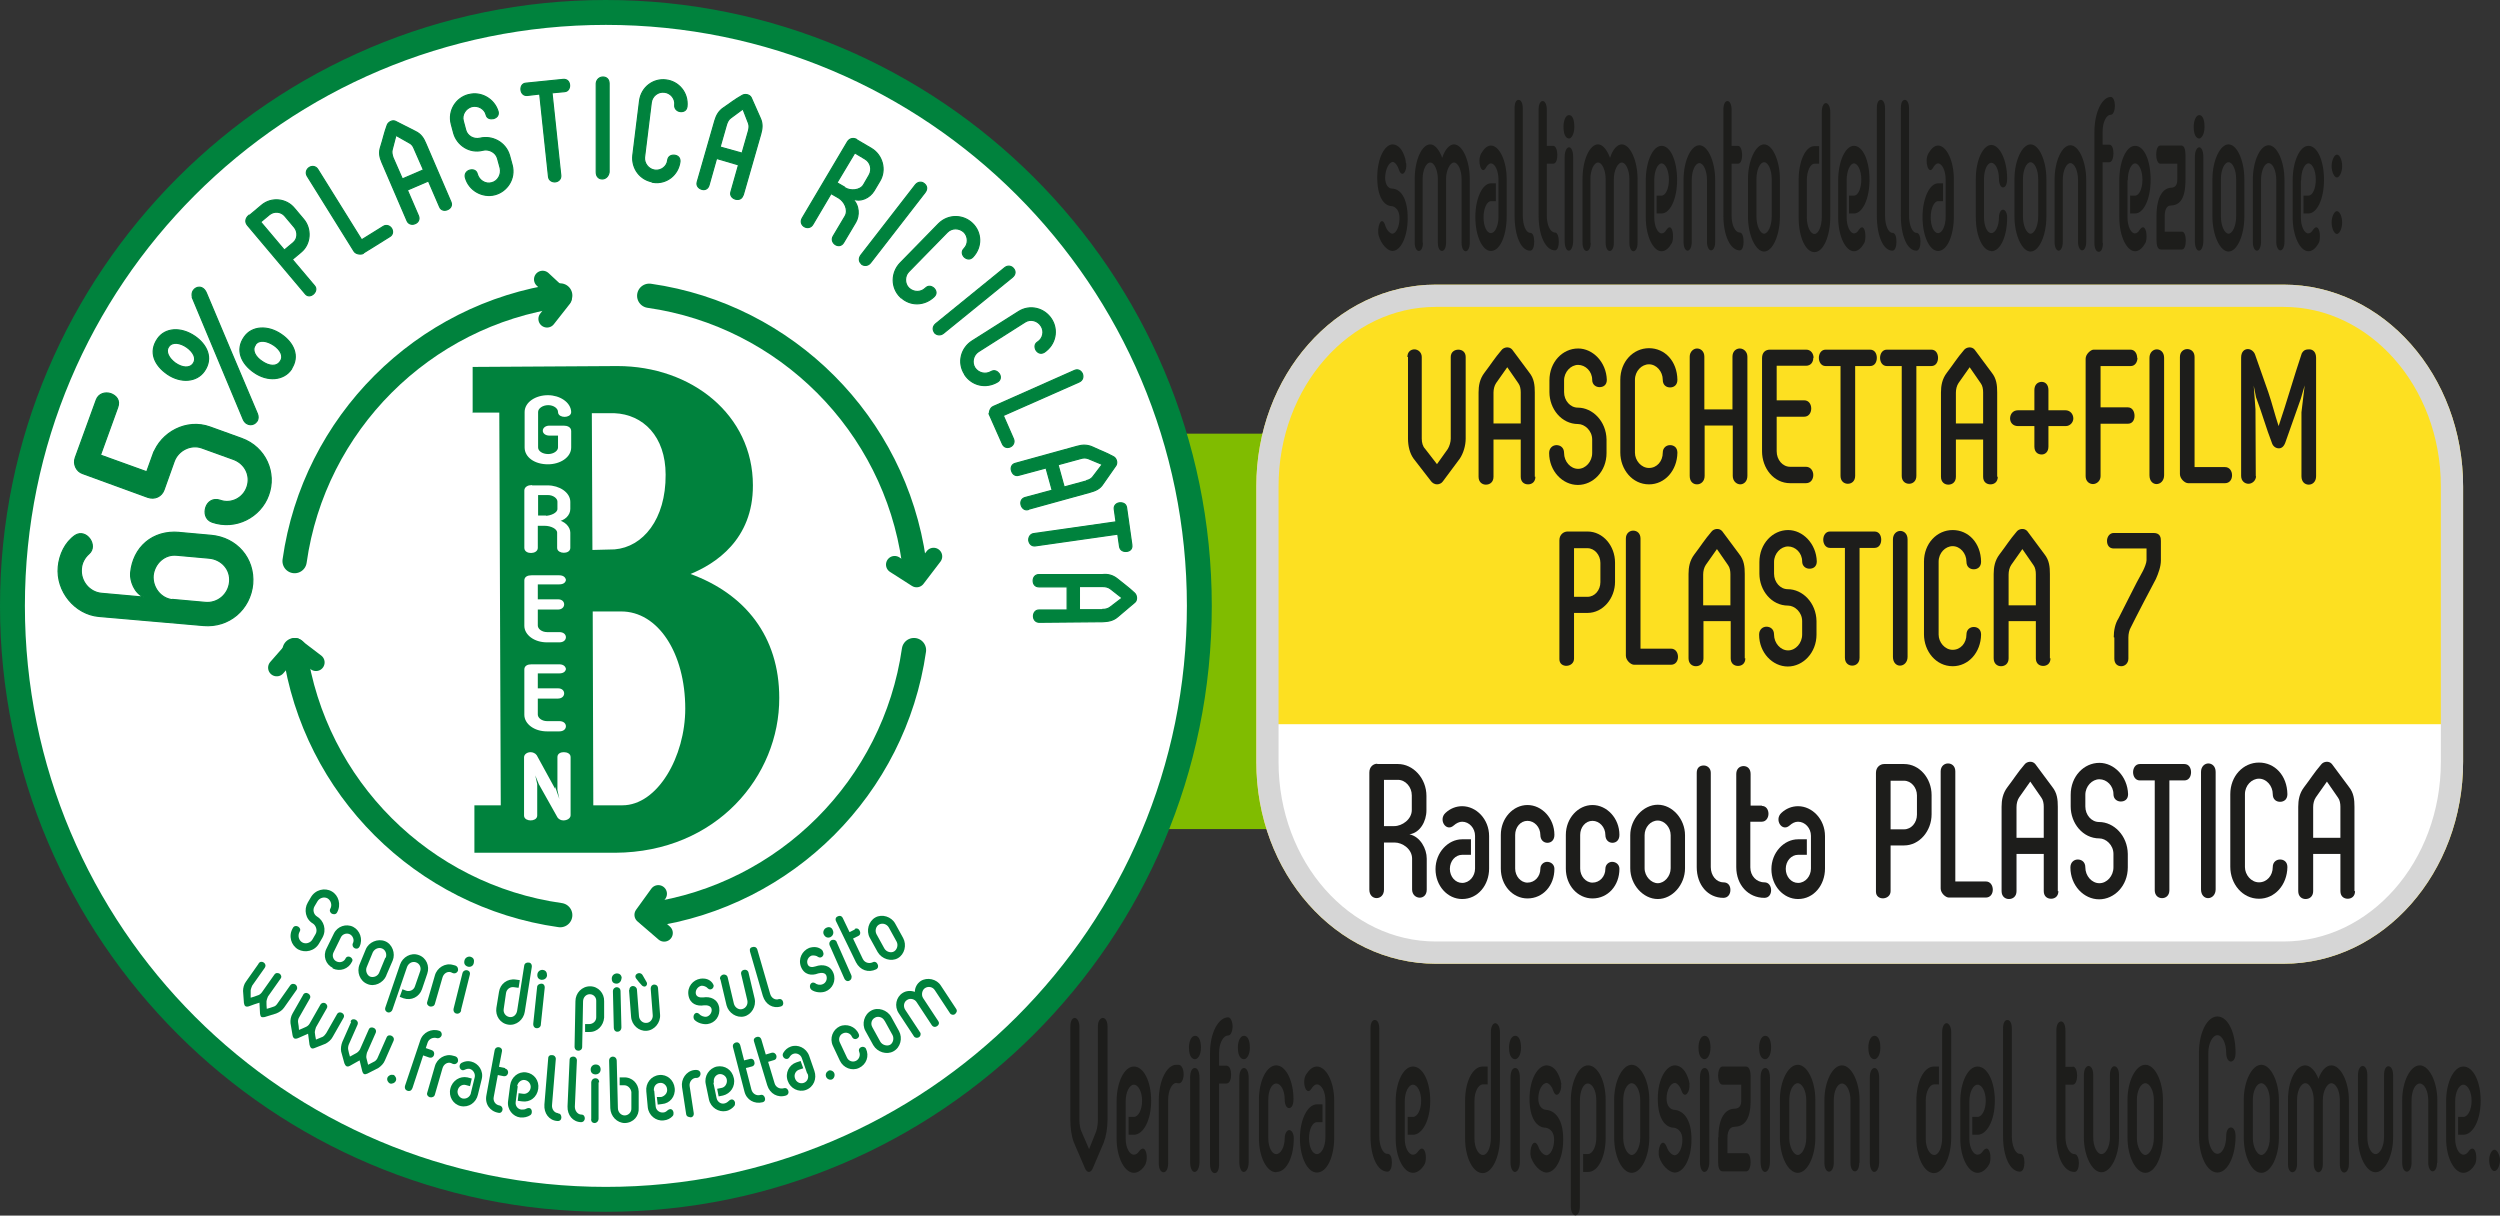 <svg xmlns="http://www.w3.org/2000/svg" id="Livello_2" data-name="Livello 2" viewBox="0 0 85.37 41.51"><rect x="0" y="0" width="85.37" height="41.51" fill="#333333" stroke="none"/><defs><style>      .cls-1 {        fill: #1d1d1b;      }      .cls-2 {        fill: #fde021;        stroke: #fde021;        stroke-width: .76px;      }      .cls-2, .cls-3, .cls-4, .cls-5 {        fill-rule: evenodd;      }      .cls-2, .cls-6, .cls-7, .cls-5 {        stroke-miterlimit: 10;      }      .cls-3, .cls-6 {        fill: #fff;      }      .cls-6 {        stroke: #fff;        stroke-width: .07px;      }      .cls-8, .cls-7, .cls-4 {        fill: #00823d;      }      .cls-7 {        stroke-width: .04px;      }      .cls-7, .cls-9, .cls-10 {        stroke: #00823d;      }      .cls-9 {        stroke-width: .59px;      }      .cls-9, .cls-10 {        stroke-linecap: round;        stroke-linejoin: round;      }      .cls-9, .cls-10, .cls-5 {        fill: none;      }      .cls-11 {        fill: #80bc00;      }      .cls-10 {        stroke-width: .83px;      }      .cls-5 {        stroke: #d6d6d6;        stroke-width: .76px;      }    </style></defs><g id="Esecutivo"><g><polygon class="cls-11" points="82.93 28.31 35.62 28.31 35.34 14.81 82.93 14.81 82.93 28.31"></polygon><g><path class="cls-1" d="M36.55,35.06c0-.2.07-.3.15-.3s.16.12.16.3v3.19c0,.16.03.31.07.39l.26.6.24-.6c.04-.11.06-.28.06-.4v-3.19c0-.19.09-.29.17-.29s.16.1.16.29v3.19c0,.28-.05.57-.13.78l-.38.89c-.03.07-.08.11-.13.11-.05,0-.11-.06-.14-.15l-.37-.86c-.08-.21-.12-.49-.12-.78v-3.19Z"></path><path class="cls-1" d="M38.44,37.62v1.27c0,.3.13.54.28.54.07,0,.13-.04.19-.13.15-.19.25,0,.25.22,0,.09-.02.19-.05.25-.09.16-.24.28-.39.28-.31,0-.59-.51-.59-1.17v-1.27c0-.65.26-1.19.59-1.19s.59.5.59,1.17-.27,1.16-.59,1.16h-.18v-.61h.18c.15,0,.28-.24.28-.55s-.13-.55-.28-.55-.28.25-.28.57Z"></path><path class="cls-1" d="M39.73,40.03c-.08,0-.16-.1-.16-.3v-2.17c0-.63.26-1.2.6-1.2.06,0,.08,0,.12.01.08.04.13.17.13.31,0,.16-.07.35-.2.31-.02,0-.04-.01-.05-.01-.15,0-.28.26-.28.58v2.17c0,.2-.08.3-.15.3Z"></path><path class="cls-1" d="M41.01,35.77c0,.28-.12.4-.2.4-.06,0-.21-.04-.21-.4,0-.21.08-.4.21-.4.14,0,.2.19.2.4ZM40.96,36.8c0-.22-.07-.33-.16-.33s-.16.11-.16.33v2.88c0,.23.08.34.15.34.09,0,.17-.13.17-.34v-2.88Z"></path><path class="cls-1" d="M41.63,39.76c0,.21-.07.3-.15.3-.08,0-.16-.1-.16-.3v-3.81c0-.69.29-1.21.62-1.21.09,0,.15.16.15.31,0,.16-.06.31-.15.31-.17,0-.31.26-.31.59v.44h.25c.11,0,.16.15.16.31s-.05.3-.16.3h-.25v2.76Z"></path><path class="cls-1" d="M42.68,35.77c0,.28-.12.4-.2.4-.06,0-.21-.04-.21-.4,0-.21.08-.4.21-.4.14,0,.2.19.2.4ZM42.64,36.8c0-.22-.08-.33-.16-.33s-.16.11-.16.33v2.88c0,.23.08.34.15.34.09,0,.17-.13.17-.34v-2.88Z"></path><path class="cls-1" d="M43.58,40.03c-.32,0-.59-.51-.59-1.16v-1.32c0-.66.27-1.17.59-1.17s.59.51.59,1.16c0,.2-.07.3-.15.3-.08,0-.15-.1-.15-.3,0-.3-.13-.54-.29-.54s-.27.25-.27.55v1.32c0,.3.12.54.27.54.16,0,.29-.25.29-.54,0-.17.08-.28.15-.28.08,0,.16.1.16.28,0,.65-.25,1.15-.59,1.15Z"></path><path class="cls-1" d="M45.26,38.85v-1.27c0-.3-.13-.55-.29-.55-.07,0-.13.06-.19.15-.17.27-.34-.22-.18-.49.11-.17.23-.27.37-.27.31,0,.59.51.59,1.16v1.27c0,.64-.24,1.19-.59,1.19-.32,0-.58-.51-.58-1.17s.27-1.16.58-1.16h.19v.61h-.19c-.15,0-.27.24-.27.55s.12.54.27.54c.16,0,.29-.26.29-.57Z"></path><path class="cls-1" d="M47.38,39.4c.11,0,.15.14.15.3s-.05.31-.15.31c-.34,0-.58-.51-.58-1.21v-3.68c0-.21.07-.29.15-.29.08,0,.15.1.15.29v3.68c0,.33.12.6.27.6Z"></path><path class="cls-1" d="M47.97,37.62v1.27c0,.3.13.54.28.54.07,0,.13-.04.19-.13.15-.19.25,0,.25.22,0,.09-.01.19-.05.25-.09.16-.24.28-.39.28-.31,0-.59-.51-.59-1.17v-1.27c0-.65.26-1.19.59-1.19s.59.5.59,1.17-.27,1.16-.59,1.16h-.18v-.61h.18c.15,0,.28-.24.28-.55s-.13-.55-.28-.55-.28.25-.28.57Z"></path><path class="cls-1" d="M50.81,37.03h-.17c-.16,0-.29.25-.29.56v1.29c0,.31.13.56.29.56s.27-.27.27-.59v-3.6c0-.21.08-.31.15-.31s.16.1.16.31v3.6c0,.64-.26,1.21-.59,1.21s-.6-.53-.6-1.18v-1.3c0-.63.25-1.16.6-1.16h.17v.62Z"></path><path class="cls-1" d="M51.94,35.77c0,.28-.12.4-.2.4-.06,0-.21-.04-.21-.4,0-.21.08-.4.21-.4.14,0,.2.19.2.4ZM51.9,36.8c0-.22-.07-.33-.16-.33s-.16.11-.16.33v2.88c0,.23.08.34.15.34.09,0,.17-.13.17-.34v-2.88Z"></path><path class="cls-1" d="M53.31,37.02c.03.28-.16.51-.26.25-.05-.16-.14-.27-.23-.29-.15,0-.29.24-.29.53,0,.25.12.38.27.39.29.02.59.31.58,1.02,0,.65-.27,1.14-.59,1.12-.18-.02-.41-.23-.51-.52-.08-.28.09-.7.24-.39.05.15.15.3.28.32.14,0,.27-.23.27-.53,0-.27-.14-.38-.28-.41-.3,0-.56-.3-.56-.99,0-.68.29-1.15.6-1.14.21.02.36.18.46.51l.03.14Z"></path><path class="cls-1" d="M54.05,39.41h.17c.16,0,.29-.25.29-.56v-1.29c0-.31-.13-.56-.29-.56s-.27.27-.27.59v3.6c0,.21-.08.31-.15.31-.08,0-.16-.1-.16-.31v-3.6c0-.64.26-1.21.59-1.21s.6.53.6,1.18v1.3c0,.63-.25,1.16-.6,1.16h-.17v-.62Z"></path><path class="cls-1" d="M56.32,38.85c0,.64-.27,1.2-.6,1.2s-.6-.56-.6-1.2v-1.3c0-.63.28-1.19.6-1.19s.6.57.6,1.19v1.3ZM56.01,37.56c0-.31-.14-.57-.29-.57-.16,0-.29.26-.29.57v1.3c0,.32.15.58.29.58s.29-.26.29-.58v-1.3Z"></path><path class="cls-1" d="M57.69,37.02c.03.28-.16.51-.26.25-.05-.16-.14-.27-.23-.29-.15,0-.29.24-.29.53,0,.25.12.38.27.39.29.02.59.31.58,1.02,0,.65-.27,1.14-.59,1.12-.18-.02-.41-.23-.51-.52-.08-.28.09-.7.24-.39.05.15.15.3.28.32.14,0,.27-.23.27-.53,0-.27-.14-.38-.28-.41-.3,0-.56-.3-.56-.99,0-.68.29-1.15.6-1.14.21.02.36.18.46.51l.03.14Z"></path><path class="cls-1" d="M58.41,35.77c0,.28-.12.4-.2.4-.06,0-.21-.04-.21-.4,0-.21.08-.4.21-.4.14,0,.2.19.2.4ZM58.37,36.8c0-.22-.07-.33-.16-.33s-.16.11-.16.33v2.88c0,.23.08.34.15.34.09,0,.17-.13.17-.34v-2.88Z"></path><path class="cls-1" d="M58.68,38.84c0-.69.25-.97.54-.98.13,0,.24-.06.24-.27v-.55h-.64c-.1,0-.15-.16-.15-.31s.05-.31.15-.31h.8c.12,0,.16.17.16.33v.84c0,.72-.27.88-.56.89-.12,0-.23.11-.23.36v.54h.65c.1,0,.14.16.14.31s-.05.31-.15.31h-.8c-.12,0-.16-.13-.16-.33v-.83Z"></path><path class="cls-1" d="M60.48,35.77c0,.28-.12.4-.2.4-.06,0-.21-.04-.21-.4,0-.21.08-.4.21-.4.14,0,.2.19.2.4ZM60.44,36.8c0-.22-.07-.33-.16-.33s-.16.11-.16.33v2.88c0,.23.08.34.15.34.09,0,.17-.13.17-.34v-2.88Z"></path><path class="cls-1" d="M61.99,38.85c0,.64-.27,1.2-.6,1.2s-.61-.56-.61-1.2v-1.3c0-.63.28-1.19.61-1.19s.6.57.6,1.19v1.3ZM61.68,37.56c0-.31-.14-.57-.29-.57-.16,0-.29.26-.29.57v1.3c0,.32.15.58.29.58s.29-.26.29-.58v-1.3Z"></path><path class="cls-1" d="M63.49,39.71c0,.19-.07.29-.15.29s-.15-.11-.15-.29v-2.14c0-.31-.13-.57-.29-.57s-.28.26-.28.57v2.14c0,.19-.08.3-.16.3s-.16-.1-.16-.3v-2.14c0-.64.28-1.19.6-1.19s.6.56.6,1.19v2.14Z"></path><path class="cls-1" d="M64.21,35.77c0,.28-.12.4-.2.4-.06,0-.21-.04-.21-.4,0-.21.08-.4.21-.4.14,0,.2.19.2.4ZM64.17,36.8c0-.22-.08-.33-.16-.33s-.16.11-.16.33v2.88c0,.23.08.34.15.34.09,0,.17-.13.17-.34v-2.88Z"></path><path class="cls-1" d="M66.22,37.03h-.17c-.16,0-.29.25-.29.56v1.29c0,.31.13.56.29.56s.27-.27.27-.59v-3.6c0-.21.08-.31.15-.31s.16.1.16.31v3.6c0,.64-.26,1.21-.59,1.21s-.6-.53-.6-1.18v-1.3c0-.63.25-1.16.6-1.16h.17v.62Z"></path><path class="cls-1" d="M67.25,37.62v1.27c0,.3.13.54.28.54.07,0,.13-.04.19-.13.15-.19.25,0,.25.22,0,.09-.01.19-.05.25-.09.16-.24.28-.39.28-.31,0-.59-.51-.59-1.17v-1.27c0-.65.26-1.19.59-1.19s.59.5.59,1.17-.27,1.16-.59,1.16h-.18v-.61h.18c.15,0,.28-.24.28-.55s-.13-.55-.28-.55-.28.25-.28.57Z"></path><path class="cls-1" d="M68.98,39.4c.11,0,.15.14.15.3s-.05.31-.15.31c-.34,0-.58-.51-.58-1.21v-3.68c0-.21.07-.29.15-.29.08,0,.15.1.15.29v3.68c0,.33.12.6.27.6Z"></path><path class="cls-1" d="M70.78,36.42c.1,0,.15.16.15.31s-.05.31-.15.31h-.25v1.78c0,.33.14.59.31.59.1,0,.15.16.15.31s-.05.3-.15.3c-.36,0-.62-.5-.62-1.2v-3.63c0-.21.08-.31.16-.31.08,0,.15.1.15.31v1.24h.25Z"></path><path class="cls-1" d="M71.16,36.71c0-.2.08-.31.16-.31s.16.1.16.31v2.13c0,.31.13.57.28.57s.29-.26.29-.57v-2.13c0-.2.08-.3.15-.3.08,0,.16.1.16.3v2.13c0,.64-.28,1.19-.6,1.19s-.6-.56-.6-1.19v-2.13Z"></path><path class="cls-1" d="M73.86,38.85c0,.64-.27,1.2-.6,1.2s-.61-.56-.61-1.2v-1.3c0-.63.28-1.19.61-1.19s.6.57.6,1.19v1.3ZM73.55,37.56c0-.31-.14-.57-.29-.57-.16,0-.29.26-.29.57v1.3c0,.32.15.58.29.58s.29-.26.29-.58v-1.3Z"></path><path class="cls-1" d="M75.72,40.04c-.36,0-.63-.58-.63-1.25v-2.84c0-.71.29-1.24.63-1.24s.62.51.62,1.24c0,.21-.08.3-.16.3s-.16-.1-.16-.3c0-.33-.14-.6-.3-.6s-.31.27-.31.6v2.85c0,.3.14.6.31.6s.3-.27.3-.6c0-.21.08-.3.16-.3.08,0,.16.09.16.3,0,.7-.28,1.24-.62,1.24Z"></path><path class="cls-1" d="M77.82,38.85c0,.64-.27,1.2-.6,1.2s-.6-.56-.6-1.2v-1.3c0-.63.28-1.19.6-1.19s.6.57.6,1.19v1.3ZM77.51,37.56c0-.31-.14-.57-.29-.57-.16,0-.29.26-.29.57v1.3c0,.32.15.58.29.58s.29-.26.29-.58v-1.3Z"></path><path class="cls-1" d="M78.44,39.75c0,.19-.08.28-.16.28s-.15-.1-.15-.28v-2.19c0-.66.27-1.18.59-1.18.17,0,.35.19.45.46.1-.29.27-.46.44-.46.32,0,.6.56.6,1.18v2.19c0,.19-.08.29-.16.29-.08,0-.15-.1-.15-.29v-2.19c0-.31-.13-.57-.29-.57-.14,0-.29.26-.29.57v2.19c0,.19-.08.28-.15.28s-.16-.09-.16-.28v-2.19c0-.27-.12-.57-.29-.57-.15,0-.28.26-.28.57v2.19Z"></path><path class="cls-1" d="M80.52,36.71c0-.2.08-.31.16-.31s.16.1.16.31v2.13c0,.31.13.57.28.57s.29-.26.29-.57v-2.13c0-.2.07-.3.15-.3s.16.1.16.3v2.13c0,.64-.28,1.19-.6,1.19s-.6-.56-.6-1.19v-2.13Z"></path><path class="cls-1" d="M83.22,39.71c0,.19-.08.29-.15.29-.07,0-.15-.11-.15-.29v-2.14c0-.31-.13-.57-.29-.57s-.28.26-.28.57v2.14c0,.19-.08.3-.16.3s-.16-.1-.16-.3v-2.14c0-.64.28-1.19.6-1.19s.6.56.6,1.19v2.14Z"></path><path class="cls-1" d="M83.84,37.62v1.27c0,.3.13.54.28.54.07,0,.13-.04.19-.13.15-.19.25,0,.25.22,0,.09-.01.19-.05.25-.09.16-.24.28-.39.28-.31,0-.59-.51-.59-1.17v-1.27c0-.65.26-1.19.59-1.19s.59.5.59,1.17-.27,1.16-.59,1.16h-.18v-.61h.18c.15,0,.28-.24.28-.55s-.13-.55-.28-.55-.28.25-.28.57Z"></path><path class="cls-1" d="M85.18,39.26c.09,0,.19.18.19.36s-.09.37-.19.37-.18-.18-.18-.37.09-.36.18-.36Z"></path></g><g><path class="cls-1" d="M48.02,5.58c.03.28-.14.5-.24.24-.05-.16-.13-.27-.21-.29-.14,0-.26.24-.27.53,0,.25.11.38.24.38.27.01.53.3.53,1.01,0,.64-.24,1.13-.53,1.12-.17-.01-.37-.23-.46-.52-.07-.28.08-.7.21-.39.04.15.14.3.25.32.13,0,.25-.23.25-.53,0-.27-.13-.38-.25-.41-.27,0-.51-.3-.51-.98,0-.67.26-1.14.54-1.13.19.02.33.18.42.5l.02.14Z"></path><path class="cls-1" d="M48.59,8.29c0,.19-.07.28-.14.28s-.14-.1-.14-.28v-2.18c0-.66.25-1.18.53-1.18.16,0,.31.19.41.46.09-.29.25-.46.4-.46.29,0,.54.56.54,1.18v2.18c0,.19-.07.29-.14.29-.07,0-.14-.1-.14-.29v-2.18c0-.3-.12-.56-.26-.56-.13,0-.27.26-.27.56v2.18c0,.19-.07.28-.14.28-.07,0-.14-.09-.14-.28v-2.18c0-.27-.11-.56-.26-.56-.14,0-.26.26-.26.56v2.18Z"></path><path class="cls-1" d="M51.17,7.4v-1.27c0-.3-.12-.55-.26-.55-.06,0-.12.06-.17.15-.15.27-.31-.22-.16-.49.1-.17.21-.27.33-.27.28,0,.54.5.54,1.15v1.27c0,.64-.22,1.18-.54,1.18-.29,0-.53-.51-.53-1.16s.25-1.15.53-1.15h.17v.61h-.17c-.13,0-.25.24-.25.55s.11.54.25.54c.15,0,.26-.26.26-.56Z"></path><path class="cls-1" d="M52.25,7.95c.1,0,.14.14.14.3s-.04.31-.14.31c-.31,0-.53-.5-.53-1.2v-3.66c0-.21.06-.29.14-.29.07,0,.14.1.14.29v3.66c0,.33.11.59.25.59Z"></path><path class="cls-1" d="M53.04,4.98c.09,0,.14.16.14.31s-.04.3-.14.3h-.22v1.77c0,.33.12.58.28.58.09,0,.13.16.13.31s-.04.3-.13.3c-.32,0-.56-.5-.56-1.19v-3.61c0-.21.07-.3.14-.3.07,0,.14.1.14.3v1.23h.22Z"></path><path class="cls-1" d="M53.76,4.33c0,.27-.11.4-.18.4-.05,0-.19-.04-.19-.4,0-.21.07-.4.19-.4.13,0,.18.19.18.4ZM53.72,5.36c0-.22-.07-.33-.14-.33s-.15.11-.15.33v2.86c0,.23.07.34.14.34.08,0,.15-.13.15-.34v-2.86Z"></path><path class="cls-1" d="M54.32,8.29c0,.19-.07.28-.14.28s-.14-.1-.14-.28v-2.18c0-.66.25-1.18.53-1.18.16,0,.31.19.41.46.09-.29.25-.46.4-.46.29,0,.54.56.54,1.18v2.18c0,.19-.07.29-.14.29-.07,0-.14-.1-.14-.29v-2.18c0-.3-.12-.56-.26-.56-.13,0-.27.26-.27.56v2.18c0,.19-.07.28-.14.28-.07,0-.14-.09-.14-.28v-2.18c0-.27-.11-.56-.26-.56-.14,0-.26.26-.26.56v2.18Z"></path><path class="cls-1" d="M56.49,6.17v1.26c0,.3.12.54.25.54.06,0,.12-.04.17-.13.14-.19.22,0,.22.22,0,.09-.01.19-.04.24-.09.16-.21.28-.35.28-.28,0-.54-.5-.54-1.16v-1.26c0-.64.24-1.18.54-1.18s.53.5.53,1.16-.24,1.15-.53,1.15h-.17v-.61h.17c.14,0,.25-.24.25-.55s-.12-.55-.25-.55-.25.25-.25.57Z"></path><path class="cls-1" d="M58.57,8.26c0,.19-.07.29-.14.29s-.14-.11-.14-.29v-2.12c0-.31-.12-.57-.26-.57s-.26.26-.26.57v2.12c0,.19-.07.3-.14.3s-.14-.1-.14-.3v-2.12c0-.64.25-1.18.54-1.18s.54.56.54,1.18v2.12Z"></path><path class="cls-1" d="M59.35,4.98c.09,0,.14.16.14.31s-.04.3-.14.3h-.22v1.77c0,.33.12.58.28.58.09,0,.13.16.13.31s-.04.3-.13.3c-.32,0-.56-.5-.56-1.19v-3.61c0-.21.07-.3.14-.3.07,0,.14.1.14.3v1.23h.22Z"></path><path class="cls-1" d="M60.78,7.4c0,.64-.25,1.19-.54,1.19s-.55-.56-.55-1.19v-1.29c0-.62.26-1.18.55-1.18s.54.56.54,1.18v1.29ZM60.5,6.11c0-.31-.12-.57-.26-.57s-.26.26-.26.57v1.29c0,.32.13.58.26.58s.26-.26.26-.58v-1.29Z"></path><path class="cls-1" d="M62.12,5.59h-.16c-.14,0-.26.25-.26.56v1.28c0,.3.12.56.26.56s.25-.27.25-.58v-3.58c0-.21.07-.31.14-.31s.15.1.15.31v3.58c0,.64-.23,1.2-.54,1.2s-.54-.53-.54-1.17v-1.3c0-.63.23-1.15.54-1.15h.16v.61Z"></path><path class="cls-1" d="M63.06,6.17v1.26c0,.3.12.54.25.54.06,0,.12-.04.17-.13.14-.19.22,0,.22.22,0,.09-.01.19-.04.24-.09.16-.21.28-.35.28-.28,0-.54-.5-.54-1.16v-1.26c0-.64.24-1.18.54-1.18s.53.5.53,1.16-.24,1.15-.53,1.15h-.17v-.61h.17c.14,0,.25-.24.25-.55s-.12-.55-.25-.55-.25.25-.25.57Z"></path><path class="cls-1" d="M64.62,7.95c.1,0,.14.14.14.3s-.04.31-.14.31c-.31,0-.53-.5-.53-1.2v-3.66c0-.21.06-.29.14-.29.07,0,.14.1.14.29v3.66c0,.33.11.59.25.59Z"></path><path class="cls-1" d="M65.44,7.95c.1,0,.14.14.14.3s-.04.31-.14.31c-.31,0-.53-.5-.53-1.2v-3.66c0-.21.06-.29.14-.29.07,0,.14.1.14.29v3.66c0,.33.11.59.25.59Z"></path><path class="cls-1" d="M66.44,7.4v-1.27c0-.3-.12-.55-.26-.55-.06,0-.12.06-.17.15-.15.27-.31-.22-.16-.49.1-.17.21-.27.33-.27.28,0,.54.5.54,1.15v1.27c0,.64-.22,1.18-.54,1.18-.29,0-.53-.51-.53-1.16s.25-1.15.53-1.15h.17v.61h-.17c-.13,0-.25.24-.25.55s.11.54.25.54c.15,0,.26-.26.26-.56Z"></path><path class="cls-1" d="M68,8.57c-.29,0-.53-.5-.53-1.15v-1.31c0-.65.25-1.16.53-1.16s.54.51.54,1.15c0,.2-.06.3-.14.3-.07,0-.14-.1-.14-.3,0-.3-.12-.54-.26-.54s-.25.25-.25.55v1.31c0,.3.11.54.25.54.14,0,.26-.24.26-.53,0-.17.07-.27.14-.27.07,0,.14.1.14.27,0,.64-.23,1.15-.54,1.15Z"></path><path class="cls-1" d="M69.88,7.4c0,.64-.25,1.19-.54,1.19s-.55-.56-.55-1.19v-1.29c0-.62.26-1.18.55-1.18s.54.56.54,1.18v1.29ZM69.6,6.11c0-.31-.12-.57-.26-.57s-.26.26-.26.57v1.29c0,.32.13.58.26.58s.26-.26.26-.58v-1.29Z"></path><path class="cls-1" d="M71.24,8.26c0,.19-.07.29-.14.29-.07,0-.14-.11-.14-.29v-2.12c0-.31-.12-.57-.26-.57s-.26.26-.26.57v2.12c0,.19-.07.3-.14.3s-.14-.1-.14-.3v-2.12c0-.64.25-1.18.54-1.18s.54.56.54,1.18v2.12Z"></path><path class="cls-1" d="M71.81,8.3c0,.21-.07.3-.14.3-.08,0-.15-.1-.15-.3v-3.79c0-.69.27-1.2.56-1.2.09,0,.14.16.14.3s-.05.31-.14.31c-.16,0-.28.26-.28.58v.44h.23c.1,0,.14.15.14.3s-.05.3-.14.3h-.23v2.75Z"></path><path class="cls-1" d="M72.65,6.17v1.26c0,.3.12.54.25.54.06,0,.12-.04.17-.13.14-.19.23,0,.23.22,0,.09-.01.19-.04.24-.09.16-.21.28-.35.28-.28,0-.54-.5-.54-1.16v-1.26c0-.64.23-1.18.54-1.18s.53.5.53,1.16-.24,1.15-.53,1.15h-.17v-.61h.17c.14,0,.25-.24.25-.55s-.12-.55-.25-.55-.25.25-.25.57Z"></path><path class="cls-1" d="M73.64,7.39c0-.69.23-.96.49-.98.12,0,.22-.06.22-.27v-.55h-.58c-.09,0-.14-.16-.14-.31s.04-.31.14-.31h.72c.11,0,.14.17.14.33v.84c0,.72-.24.87-.51.88-.11,0-.2.11-.2.36v.53h.59c.09,0,.13.16.13.31s-.04.3-.13.3h-.72c-.11,0-.15-.13-.15-.33v-.82Z"></path><path class="cls-1" d="M75.28,4.33c0,.27-.11.4-.18.4-.05,0-.19-.04-.19-.4,0-.21.08-.4.19-.4.13,0,.18.19.18.4ZM75.24,5.36c0-.22-.07-.33-.14-.33s-.15.11-.15.33v2.86c0,.23.07.34.14.34.08,0,.15-.13.15-.34v-2.86Z"></path><path class="cls-1" d="M76.64,7.4c0,.64-.25,1.19-.54,1.19s-.55-.56-.55-1.19v-1.29c0-.62.26-1.18.55-1.18s.54.56.54,1.18v1.29ZM76.36,6.11c0-.31-.12-.57-.26-.57-.14,0-.26.26-.26.57v1.29c0,.32.13.58.26.58s.26-.26.26-.58v-1.29Z"></path><path class="cls-1" d="M78.01,8.26c0,.19-.07.29-.14.29s-.14-.11-.14-.29v-2.12c0-.31-.12-.57-.26-.57s-.26.26-.26.57v2.12c0,.19-.07.3-.14.3s-.14-.1-.14-.3v-2.12c0-.64.25-1.18.54-1.18s.54.56.54,1.18v2.12Z"></path><path class="cls-1" d="M78.57,6.17v1.26c0,.3.12.54.25.54.06,0,.12-.04.17-.13.14-.19.23,0,.23.22,0,.09-.01.19-.04.24-.09.16-.21.28-.35.28-.28,0-.54-.5-.54-1.16v-1.26c0-.64.24-1.18.54-1.18s.53.5.53,1.16-.24,1.15-.53,1.15h-.17v-.61h.17c.14,0,.25-.24.25-.55s-.12-.55-.25-.55-.25.25-.25.57Z"></path><path class="cls-1" d="M79.8,5.28c.1,0,.18.19.18.39,0,.21-.09.39-.18.39-.09,0-.18-.19-.18-.39,0-.19.09-.39.18-.39ZM79.8,7.21c.1,0,.18.19.18.39s-.09.39-.18.39c-.09,0-.18-.19-.18-.39s.09-.39.18-.39Z"></path></g><path class="cls-2" d="M83.73,26.02c0,3.59-2.57,6.51-5.75,6.51h-28.95c-3.17,0-5.75-2.91-5.75-6.51v-9.41c0-3.59,2.57-6.51,5.75-6.51h28.95c3.17,0,5.75,2.91,5.75,6.51v9.41Z"></path><path class="cls-3" d="M43.56,24.73v1.17c0,3.5,2.54,6.34,5.67,6.34h28.56c3.13,0,5.67-2.84,5.67-6.34v-1.17h-39.9Z"></path><path class="cls-5" d="M83.73,26.02c0,3.59-2.57,6.51-5.75,6.51h-28.95c-3.17,0-5.75-2.91-5.75-6.51v-9.41c0-3.59,2.57-6.51,5.75-6.51h28.95c3.17,0,5.75,2.91,5.75,6.51v9.41Z"></path><g><path class="cls-1" d="M48.06,12.19c0-.18.12-.26.24-.26s.25.1.25.26v2.79c0,.14.04.27.11.34l.41.53.37-.52c.06-.1.1-.24.1-.35v-2.79c0-.17.13-.25.26-.25s.25.08.25.25v2.79c0,.24-.08.5-.2.68l-.58.78c-.04.06-.12.1-.2.1-.08,0-.17-.05-.22-.13l-.58-.75c-.13-.18-.19-.43-.19-.68v-2.79Z"></path><path class="cls-1" d="M52.43,16.28c0,.18-.12.26-.25.26s-.25-.08-.25-.26v-1.27h-.93v1.27c0,.18-.12.27-.26.27-.12,0-.25-.08-.25-.27v-2.88c0-.23.04-.46.2-.67.23-.3.34-.49.58-.77.08-.11.27-.14.37-.02l.58.78c.17.21.19.44.19.68v2.88ZM51.93,13.4c0-.11-.02-.23-.08-.31l-.38-.55-.38.54c-.06.09-.09.21-.09.33v1.05h.93v-1.05Z"></path><path class="cls-1" d="M53.89,11.9c.5,0,.96.46.98,1.07,0,.18-.12.25-.25.25-.12,0-.25-.08-.25-.25,0-.29-.23-.51-.48-.51s-.48.24-.48.53v.4c0,.29.21.53.47.53.5,0,.97.46.98,1.09v.46c0,.63-.46,1.09-.98,1.09s-.98-.47-.98-1.09c0-.18.13-.27.25-.27.13,0,.26.08.26.27,0,.29.22.54.48.54s.48-.25.48-.54v-.46c0-.31-.26-.53-.48-.53-.57,0-.98-.52-.98-1.09v-.4c0-.63.45-1.09.98-1.09Z"></path><path class="cls-1" d="M56.31,16.54c-.57,0-.98-.51-.98-1.09v-2.48c0-.62.44-1.08.98-1.08s.96.44.97,1.08c0,.18-.12.26-.25.26s-.25-.08-.25-.26c0-.29-.22-.53-.47-.53s-.48.23-.48.53v2.49c0,.26.21.52.48.52s.47-.23.47-.52c0-.18.13-.26.25-.26.13,0,.25.08.25.26-.01.61-.43,1.08-.97,1.08Z"></path><path class="cls-1" d="M59.43,16.54c-.12,0-.26-.1-.26-.29v-1.72h-.96v1.72c0,.19-.13.29-.26.29s-.25-.09-.25-.29v-4.07c0-.17.13-.28.25-.28s.25.09.25.28v1.8h.96v-1.8c0-.19.13-.28.25-.28.13,0,.26.11.26.28v4.07c0,.19-.12.29-.25.29Z"></path><path class="cls-1" d="M61.92,12.22c0,.14-.08.27-.25.27h-1v1.18h.94c.16,0,.24.14.24.28,0,.14-.08.28-.24.28h-.94v1.18c0,.29.2.53.46.53h.54c.16,0,.25.14.25.28,0,.14-.08.28-.25.28h-.54c-.56,0-.96-.51-.96-1.09v-3.18c0-.2.12-.29.27-.29h1.24c.16,0,.25.14.25.28Z"></path><path class="cls-1" d="M63.86,11.94c.16,0,.23.14.23.28s-.07.28-.23.28h-.51v3.75c0,.18-.12.27-.25.27s-.25-.09-.25-.27v-3.75h-.51c-.15,0-.23-.14-.23-.28s.08-.28.23-.28h1.52Z"></path><path class="cls-1" d="M65.95,11.94c.16,0,.23.14.23.28s-.07.28-.23.28h-.51v3.75c0,.18-.12.27-.25.27s-.25-.09-.25-.27v-3.75h-.51c-.15,0-.23-.14-.23-.28s.08-.28.23-.28h1.52Z"></path><path class="cls-1" d="M68.22,16.28c0,.18-.12.26-.25.26s-.25-.08-.25-.26v-1.27h-.93v1.27c0,.18-.12.27-.26.27-.12,0-.25-.08-.25-.27v-2.88c0-.23.04-.46.2-.67.23-.3.34-.49.58-.77.08-.11.27-.14.37-.02l.58.78c.17.21.19.44.19.68v2.88ZM67.72,13.4c0-.11-.02-.23-.08-.31l-.38-.55-.38.54c-.06.09-.09.21-.09.33v1.05h.93v-1.05Z"></path><path class="cls-1" d="M70.53,14.01c.17,0,.27.14.27.28,0,.13-.11.26-.26.26h-.59v.7c0,.19-.12.27-.23.27-.13,0-.25-.08-.25-.27v-.7h-.56c-.18,0-.27-.13-.27-.26,0-.14.09-.28.27-.28h.56v-.69c0-.19.12-.28.25-.28.12,0,.23.09.23.28v.69h.58Z"></path><path class="cls-1" d="M72.99,12.22c0,.14-.08.28-.23.28h-1.03v1.41h.93c.16,0,.23.15.23.29s-.07.27-.23.27h-.93v1.79c0,.16-.13.27-.26.27-.12,0-.25-.09-.25-.27v-4.01c0-.16.18-.31.27-.31h1.26c.15,0,.23.14.23.28Z"></path><path class="cls-1" d="M73.64,16.53c-.12,0-.24-.1-.24-.3v-4.01c0-.19.13-.29.25-.29s.25.09.25.29v4.01c0,.18-.12.3-.26.3Z"></path><path class="cls-1" d="M74.72,16.5c-.11,0-.28-.15-.28-.31v-4c0-.18.13-.27.25-.27.13,0,.25.09.25.27v3.76h1.04c.16,0,.24.14.24.28s-.08.27-.24.27h-1.26Z"></path><path class="cls-1" d="M77.04,16.25c0,.16-.13.27-.26.27-.12,0-.25-.09-.25-.27v-4.04c0-.21.12-.29.23-.29.12,0,.22.1.25.2.15.42.3.85.45,1.28.13.38.22.76.35,1.15.26-.76.53-1.71.79-2.48.07-.13.16-.14.26-.14.11,0,.23.08.23.29v4.04c0,.2-.13.29-.25.29-.13,0-.25-.09-.25-.29v-2.18l.11-.92c-.02.07-.11.39-.13.45l-.53,1.5c-.05.14-.13.2-.22.2-.1,0-.19-.06-.23-.16-.22-.57-.34-1.03-.55-1.58l-.08-.4c.01.08.05.73.06.81,0,.77.01,1.5.01,2.29Z"></path></g><g><path class="cls-1" d="M53.53,18.15h.68c.53,0,.94.49.94,1.06v.66c0,.56-.41,1.06-.94,1.06h-.46v1.56c0,.31-.5.34-.5.02v-4.06c0-.2.15-.3.28-.3ZM53.75,18.71v1.67h.46c.25,0,.44-.23.44-.5v-.66c0-.27-.2-.5-.44-.5h-.46Z"></path><path class="cls-1" d="M55.8,22.7c-.11,0-.28-.15-.28-.31v-4c0-.18.13-.27.25-.27.13,0,.25.09.25.27v3.76h1.04c.16,0,.24.14.24.28s-.08.27-.24.27h-1.26Z"></path><path class="cls-1" d="M59.6,22.48c0,.18-.12.26-.25.26s-.25-.08-.25-.26v-1.27h-.93v1.27c0,.18-.12.27-.26.27-.12,0-.25-.08-.25-.27v-2.88c0-.23.04-.46.2-.67.23-.3.34-.49.58-.77.08-.11.27-.14.37-.02l.58.78c.17.21.19.44.19.68v2.88ZM59.09,19.61c0-.11-.02-.23-.08-.31l-.38-.55-.38.54c-.06.09-.09.21-.09.33v1.05h.93v-1.05Z"></path><path class="cls-1" d="M61.06,18.1c.5,0,.96.46.98,1.07,0,.18-.12.25-.25.25-.12,0-.25-.08-.25-.25,0-.29-.23-.51-.48-.51s-.48.24-.48.53v.4c0,.29.21.53.47.53.5,0,.97.46.98,1.09v.46c0,.62-.46,1.09-.98,1.09s-.98-.47-.98-1.09c0-.18.13-.27.25-.27.13,0,.26.08.26.27,0,.29.22.54.48.54s.48-.25.48-.54v-.46c0-.31-.26-.53-.48-.53-.57,0-.98-.52-.98-1.09v-.4c0-.62.45-1.09.98-1.09Z"></path><path class="cls-1" d="M64.01,18.15c.16,0,.23.14.23.28s-.07.28-.23.28h-.51v3.75c0,.18-.12.27-.25.27s-.25-.09-.25-.27v-3.75h-.51c-.15,0-.23-.14-.23-.28,0-.14.08-.28.23-.28h1.52Z"></path><path class="cls-1" d="M64.88,22.73c-.12,0-.24-.1-.24-.3v-4.01c0-.19.13-.29.25-.29s.25.09.25.29v4.01c0,.18-.12.3-.26.3Z"></path><path class="cls-1" d="M66.68,22.75c-.57,0-.98-.51-.98-1.09v-2.48c0-.62.44-1.08.98-1.08s.96.44.97,1.08c0,.18-.12.26-.25.26s-.25-.08-.25-.26c0-.29-.22-.53-.47-.53s-.48.23-.48.53v2.49c0,.26.21.52.48.52s.47-.23.47-.52c0-.18.13-.26.25-.26.13,0,.25.08.25.26-.01.61-.43,1.08-.97,1.08Z"></path><path class="cls-1" d="M70.02,22.48c0,.18-.12.26-.25.26s-.25-.08-.25-.26v-1.27h-.93v1.27c0,.18-.12.27-.26.27-.12,0-.25-.08-.25-.27v-2.88c0-.23.04-.46.2-.67.23-.3.34-.49.58-.77.08-.11.27-.14.37-.02l.58.78c.17.21.19.44.19.68v2.88ZM69.52,19.61c0-.11-.02-.23-.08-.31l-.38-.55-.38.54c-.06.09-.09.21-.09.33v1.05h.93v-1.05Z"></path><path class="cls-1" d="M72.18,21.76c0-.23.05-.47.16-.64h0c.13-.25.27-.53.41-.81s.29-.57.43-.82h0c.05-.1.12-.27.12-.36v-.4h-1.12c-.16,0-.23-.12-.23-.26s.09-.27.23-.27h1.36c.23,0,.25.16.25.27v.67c0,.21-.09.45-.17.63-.11.2-.72,1.37-.85,1.64-.06.1-.09.23-.09.36v.72c0,.16-.12.26-.24.26-.13,0-.24-.08-.24-.26v-.72Z"></path></g><g><path class="cls-1" d="M47.03,26.09h.71c.51,0,.97.48.97,1.09v.49c0,.38-.22.77-.58.82.37.08.59.49.59.83v1.06c0,.38-.49.35-.5,0v-1.06c0-.32-.32-.55-.6-.55h-.36v1.61c0,.38-.5.39-.5,0v-4c0-.2.14-.3.27-.3ZM47.61,28.21c.27,0,.6-.23.6-.55v-.5c0-.29-.22-.53-.47-.53h-.48v1.58h.36Z"></path><path class="cls-1" d="M50.37,29.65v-1.11c0-.26-.2-.48-.44-.48-.1,0-.2.05-.29.13-.26.23-.53-.2-.28-.43.16-.15.36-.23.57-.23.48,0,.92.44.92,1.02v1.11c0,.56-.38,1.04-.92,1.04-.5,0-.91-.45-.91-1.02s.43-1.02.91-1.02h.3v.53h-.3c-.23,0-.42.21-.42.48s.19.48.42.48c.25,0,.44-.23.44-.49Z"></path><path class="cls-1" d="M52.16,30.68c-.5,0-.91-.44-.91-1.02v-1.15c0-.57.42-1.02.91-1.02s.92.45.92,1.02c0,.18-.11.27-.24.27-.12,0-.24-.09-.24-.27,0-.26-.2-.48-.44-.48s-.42.22-.42.48v1.15c0,.26.19.48.42.48.25,0,.44-.21.44-.47,0-.15.12-.24.23-.24.13,0,.25.09.25.24,0,.57-.39,1.01-.92,1.01Z"></path><path class="cls-1" d="M54.38,30.68c-.5,0-.91-.44-.91-1.02v-1.15c0-.57.42-1.02.91-1.02s.92.45.92,1.02c0,.18-.11.27-.24.27-.12,0-.24-.09-.24-.27,0-.26-.2-.48-.44-.48s-.42.22-.42.48v1.15c0,.26.19.48.42.48.25,0,.44-.21.44-.47,0-.15.12-.24.23-.24.13,0,.25.09.25.24,0,.57-.39,1.01-.92,1.01Z"></path><path class="cls-1" d="M57.54,29.65c0,.56-.43,1.05-.93,1.05s-.94-.49-.94-1.05v-1.13c0-.55.44-1.04.94-1.04s.93.49.93,1.04v1.13ZM57.05,28.52c0-.27-.21-.5-.44-.5-.25,0-.45.23-.45.5v1.13c0,.28.23.51.45.51s.44-.23.44-.51v-1.13Z"></path><path class="cls-1" d="M58.85,30.13c.17,0,.24.12.24.26s-.08.27-.24.27c-.53,0-.91-.44-.91-1.05v-3.22c0-.18.11-.25.24-.25.12,0,.24.09.24.25v3.22c0,.29.19.52.43.52Z"></path><path class="cls-1" d="M60.16,27.52c.16,0,.23.14.23.27s-.08.27-.23.27h-.39v1.56c0,.29.21.51.48.51.16,0,.23.14.23.27s-.07.26-.23.26c-.55,0-.96-.44-.96-1.05v-3.18c0-.18.12-.27.25-.27.12,0,.24.08.24.27v1.08h.39Z"></path><path class="cls-1" d="M61.84,29.65v-1.11c0-.26-.2-.48-.44-.48-.11,0-.2.05-.29.13-.26.23-.53-.2-.28-.43.16-.15.36-.23.57-.23.48,0,.92.44.92,1.02v1.11c0,.56-.38,1.04-.92,1.04-.5,0-.91-.45-.91-1.02s.43-1.02.91-1.02h.3v.53h-.3c-.23,0-.42.21-.42.48s.19.48.42.48c.25,0,.44-.23.44-.49Z"></path><path class="cls-1" d="M64.34,26.09h.68c.53,0,.94.49.94,1.06v.66c0,.56-.41,1.06-.94,1.06h-.46v1.56c0,.31-.5.34-.5.02v-4.06c0-.2.15-.3.28-.3ZM64.56,26.65v1.67h.46c.25,0,.44-.23.44-.5v-.66c0-.27-.2-.5-.44-.5h-.46Z"></path><path class="cls-1" d="M66.55,30.65c-.11,0-.28-.15-.28-.31v-4c0-.18.13-.27.25-.27.13,0,.25.09.25.27v3.76h1.04c.16,0,.24.14.24.28s-.08.27-.24.27h-1.26Z"></path><path class="cls-1" d="M70.29,30.43c0,.18-.12.26-.25.26s-.25-.08-.25-.26v-1.27h-.93v1.27c0,.18-.12.27-.26.27-.12,0-.25-.08-.25-.27v-2.88c0-.23.04-.46.2-.67.23-.3.34-.49.58-.77.08-.11.27-.14.37-.02l.58.78c.17.21.19.44.19.68v2.88ZM69.79,27.55c0-.11-.02-.23-.08-.31l-.38-.55-.38.54c-.06.09-.09.21-.09.33v1.05h.93v-1.05Z"></path><path class="cls-1" d="M71.69,26.05c.5,0,.96.46.98,1.07,0,.18-.12.25-.25.25-.12,0-.25-.08-.25-.25,0-.29-.23-.51-.48-.51s-.48.24-.48.53v.4c0,.29.21.53.47.53.5,0,.97.46.98,1.09v.46c0,.63-.46,1.09-.98,1.09s-.98-.47-.98-1.09c0-.18.13-.27.25-.27.13,0,.26.08.26.27,0,.29.22.54.48.54s.48-.25.48-.54v-.46c0-.31-.26-.53-.48-.53-.57,0-.98-.52-.98-1.09v-.4c0-.63.45-1.09.98-1.09Z"></path><path class="cls-1" d="M74.59,26.09c.16,0,.23.14.23.28s-.07.28-.23.28h-.51v3.75c0,.18-.12.27-.25.27s-.25-.09-.25-.27v-3.75h-.51c-.15,0-.23-.14-.23-.28s.08-.28.23-.28h1.52Z"></path><path class="cls-1" d="M75.4,30.67c-.12,0-.24-.1-.24-.3v-4.01c0-.19.13-.29.25-.29s.25.09.25.29v4.01c0,.18-.12.3-.26.3Z"></path><path class="cls-1" d="M77.14,30.69c-.57,0-.98-.51-.98-1.09v-2.48c0-.62.44-1.08.98-1.08s.96.44.97,1.08c0,.18-.12.26-.25.26s-.25-.08-.25-.26c0-.29-.22-.53-.47-.53s-.48.23-.48.53v2.49c0,.26.21.52.48.52s.47-.23.47-.52c0-.18.13-.26.25-.26.13,0,.25.08.25.26-.01.61-.43,1.08-.97,1.08Z"></path><path class="cls-1" d="M80.42,30.43c0,.18-.12.26-.25.26s-.25-.08-.25-.26v-1.27h-.93v1.27c0,.18-.12.27-.26.27-.12,0-.25-.08-.25-.27v-2.88c0-.23.04-.46.2-.67.23-.3.34-.49.58-.77.08-.11.27-.14.37-.02l.58.78c.17.21.19.44.19.68v2.88ZM79.92,27.55c0-.11-.02-.23-.08-.31l-.38-.55-.38.54c-.06.09-.09.21-.09.33v1.05h.93v-1.05Z"></path></g><g><g><g><g><path class="cls-3" d="M20.69,40.96C9.52,40.96.43,31.87.43,20.69S9.52.42,20.69.42s20.27,9.09,20.27,20.27-9.09,20.27-20.27,20.27Z"></path><path class="cls-8" d="M20.69.85c10.96,0,19.84,8.88,19.84,19.84s-8.88,19.84-19.84,19.84S.85,31.65.85,20.69,9.73.85,20.69.85M20.69,0C9.28,0,0,9.28,0,20.69s9.28,20.69,20.69,20.69,20.69-9.28,20.69-20.69S32.1,0,20.69,0h0Z"></path></g><g><path class="cls-7" d="M6.1,18.18l1.11.1c.88.08,1.49.79,1.42,1.66-.08.87-.81,1.5-1.69,1.42l-3.56-.31c-.82-.07-1.47-.86-1.39-1.7.04-.41.23-.83.58-1.07.38-.24.79.35.47.63-.15.13-.25.32-.26.51-.04.42.27.8.68.84l1.45.13c-.32-.14-.47-.55-.45-.82.08-.88.75-1.47,1.66-1.39ZM5.9,20.47l1.11.1c.42.04.79-.27.83-.7.04-.42-.27-.77-.7-.81l-1.11-.1c-.4-.04-.75.27-.8.69-.03.41.26.79.67.83Z"></path><path class="cls-7" d="M5.23,15.51c.27-.75,1.14-1.22,1.94-.93l1.08.39c.83.3,1.2,1.18.92,1.94-.27.75-1.12,1.2-1.93.92-.24-.09-.27-.33-.21-.51.06-.18.24-.32.48-.24.38.14.79-.07.92-.44.14-.38-.05-.8-.45-.95l-1.08-.39c-.37-.14-.81.07-.95.45l-.35.98c-.08.22-.31.34-.56.25l-2.22-.81c-.21-.07-.33-.32-.25-.54l.72-1.98c.08-.21.3-.27.49-.21.19.07.33.23.24.47l-.59,1.63,1.58.57.22-.61Z"></path><path class="cls-7" d="M6.98,12.67c-.27.39-.82.41-1.26.11-.45-.31-.65-.76-.34-1.21.26-.38.8-.41,1.27-.09.41.28.64.74.33,1.19ZM5.76,11.84c-.12.17.01.4.23.56.23.16.49.19.61.01.12-.18,0-.39-.22-.55-.23-.16-.5-.2-.62-.02ZM6.58,10.17c-.04-.09-.02-.19.02-.25.1-.15.34-.18.45.09.18.43,1.55,3.68,1.74,4.12.04.09.03.2-.02.26-.1.15-.35.17-.46-.06l-1.74-4.16ZM9.95,12.61c-.26.38-.81.43-1.27.11-.44-.3-.65-.77-.34-1.21.26-.38.81-.41,1.27-.09.41.28.64.74.33,1.19ZM8.72,11.78c-.13.18,0,.41.23.56.23.16.49.2.62,0,.13-.18,0-.4-.22-.55-.24-.16-.51-.2-.63-.02Z"></path><path class="cls-7" d="M8.49,7.38l.44-.37c.34-.29.85-.23,1.12.1l.32.38c.27.32.25.84-.09,1.12l-.3.25.76.9c.16.18-.15.47-.31.28l-1.98-2.35c-.1-.12-.05-.25.04-.33ZM8.9,7.58l.81.96.3-.25c.16-.13.17-.37.04-.53l-.32-.38c-.13-.16-.37-.18-.53-.05l-.3.25Z"></path><path class="cls-7" d="M12.41,8.65c-.07.05-.26.03-.32-.07l-1.6-2.57c-.07-.12-.01-.24.07-.29.09-.06.22-.05.29.06l1.5,2.41.74-.46c.11-.07.23-.01.28.07s.06.21-.06.28l-.9.56Z"></path><path class="cls-7" d="M15.4,6.9c.05.12-.02.22-.12.26-.09.04-.22.03-.27-.1l-.38-.88-.72.31.38.88c.05.12-.01.23-.12.27-.09.04-.22.02-.27-.1l-.86-2c-.07-.16-.11-.33-.04-.53.09-.28.12-.46.22-.73.03-.1.17-.19.28-.14l.69.35c.19.09.28.24.35.41l.86,2ZM14.14,5.07c-.03-.08-.08-.15-.16-.19l-.46-.26-.13.5c-.02.08,0,.17.03.26l.32.73.72-.31-.32-.73Z"></path><path class="cls-7" d="M16.01,3.23c.41-.11.87.14,1,.58.03.13-.05.21-.16.24-.1.02-.22,0-.25-.13-.05-.21-.28-.33-.49-.28-.21.06-.35.28-.29.49l.08.3c.05.21.27.34.49.29.41-.1.88.13,1.01.59l.09.33c.12.46-.17.9-.59,1.01-.42.11-.89-.14-1.01-.59-.03-.13.05-.22.15-.25.11-.03.23,0,.26.14.06.21.28.35.49.29.21-.05.34-.28.29-.5l-.09-.33c-.06-.22-.31-.33-.5-.28-.46.12-.89-.18-1-.59l-.08-.3c-.12-.46.16-.9.59-1.01Z"></path><path class="cls-7" d="M19.23,2.71c.14-.01.21.08.22.19.01.1-.04.22-.17.23l-.43.04.3,2.82c.01.13-.08.21-.19.22-.1.01-.22-.05-.23-.18l-.3-2.82-.43.05c-.13.01-.2-.09-.21-.19-.01-.11.04-.22.17-.23l1.28-.13Z"></path><path class="cls-7" d="M20.56,6.11c-.1,0-.2-.07-.2-.23v-3.03c.01-.14.12-.22.23-.22.11,0,.21.07.21.22v3.03c-.02.14-.12.23-.23.23Z"></path><path class="cls-7" d="M22.33,6.22c-.48-.06-.77-.48-.72-.92l.23-1.86c.06-.46.47-.77.91-.71.42.05.76.43.71.91-.02.14-.12.18-.23.17-.1-.01-.2-.09-.19-.22.03-.22-.14-.42-.35-.44-.22-.03-.42.13-.45.35l-.23,1.87c-.02.2.13.41.35.44.22.03.42-.13.44-.34.02-.14.13-.18.23-.17.11.01.2.08.19.22-.06.46-.46.77-.91.71Z"></path><path class="cls-7" d="M25.37,6.67c-.04.13-.15.16-.26.13-.1-.03-.19-.12-.15-.25l.26-.92-.75-.22-.26.92c-.04.13-.15.17-.26.13-.09-.03-.18-.12-.14-.25l.6-2.09c.05-.17.13-.33.3-.44.25-.17.38-.28.63-.42.09-.06.25-.04.31.07l.31.7c.09.19.07.36.02.54l-.6,2.09ZM25.56,4.46c.02-.08.03-.17,0-.25l-.19-.49-.42.31c-.07.05-.11.13-.14.22l-.22.77.75.21.22-.77Z"></path><path class="cls-7" d="M29.25,4.77l.51.3c.37.22.52.73.28,1.12l-.19.32c-.15.25-.46.4-.74.28.24.22.24.58.11.8l-.41.69c-.14.25-.49.02-.36-.21l.41-.69c.12-.21-.02-.5-.22-.62l-.26-.15-.62,1.05c-.14.25-.52.04-.36-.22l1.54-2.6c.08-.13.22-.13.31-.08ZM28.85,6.41c.19.12.52.1.64-.1l.19-.33c.11-.19.05-.44-.14-.55l-.35-.21-.61,1.02.26.15Z"></path><path class="cls-7" d="M29.42,9.01c-.08-.06-.11-.18-.02-.3l1.86-2.4c.09-.11.22-.11.3-.04.09.07.12.18.03.3l-1.86,2.4c-.08.11-.22.12-.31.05Z"></path><path class="cls-7" d="M30.75,10.15c-.34-.33-.32-.85-.01-1.17l1.31-1.34c.33-.33.84-.32,1.16-.01.31.3.34.8.01,1.15-.1.1-.21.07-.29,0-.07-.07-.11-.19-.01-.29.16-.16.14-.42,0-.56-.16-.15-.41-.16-.57,0l-1.32,1.35c-.14.14-.15.41.01.56.16.15.41.15.56,0,.1-.1.21-.07.29,0,.08.08.11.19.01.29-.33.32-.83.33-1.15.01Z"></path><path class="cls-7" d="M31.91,11.35c-.06-.08-.07-.2.05-.3l2.35-1.91c.11-.09.24-.05.3.03.07.08.08.2-.04.3l-2.35,1.91c-.11.09-.24.06-.31-.02Z"></path><path class="cls-7" d="M32.94,12.78c-.26-.4-.12-.9.26-1.14l1.58-1c.39-.25.89-.12,1.13.26.23.36.15.86-.25,1.13-.12.07-.22.02-.28-.07-.05-.09-.06-.21.05-.28.19-.12.24-.37.12-.55-.12-.19-.37-.25-.55-.13l-1.59,1.01c-.17.11-.24.36-.12.55.12.18.36.24.55.13.12-.07.22-.01.28.07.06.09.06.21-.05.28-.4.24-.88.13-1.13-.25Z"></path><path class="cls-7" d="M33.8,14.19c-.04-.08,0-.26.12-.31l2.77-1.23c.13-.06.23.02.27.11.04.1.02.22-.1.28l-2.6,1.15.35.8c.05.12-.02.23-.11.27s-.21.03-.27-.1l-.43-.97Z"></path><path class="cls-7" d="M35.12,17.4c-.13.04-.22-.05-.25-.15-.03-.1,0-.22.13-.26l.93-.25-.21-.76-.93.25c-.13.04-.22-.05-.25-.16-.03-.09,0-.22.14-.25l2.1-.58c.17-.05.35-.06.54.03.27.13.44.18.69.32.1.04.16.19.1.3l-.44.63c-.11.18-.27.24-.45.29l-2.1.58ZM37.11,16.41c.08-.02.16-.06.21-.13l.32-.42-.48-.2c-.08-.03-.17-.03-.26,0l-.77.21.21.76.77-.21Z"></path><path class="cls-7" d="M38.65,18.61c.02.14-.07.21-.18.22-.1.01-.22-.03-.24-.17l-.06-.42-2.81.4c-.13.02-.21-.07-.23-.18-.01-.1.04-.22.17-.24l2.81-.4-.06-.43c-.02-.13.08-.21.18-.22.11-.01.22.03.24.16l.18,1.27Z"></path><path class="cls-7" d="M35.49,21.25c-.13,0-.2-.1-.2-.21,0-.1.06-.21.19-.21h.96s0-.79,0-.79h-.96c-.13,0-.2-.09-.2-.21,0-.1.06-.21.2-.21h2.17c.18-.02.35.02.51.15.23.19.38.29.58.48.08.07.1.23.02.31l-.59.5c-.16.14-.33.16-.51.17l-2.17.02ZM37.66,20.81c.08,0,.17-.02.24-.07l.42-.32-.41-.32c-.07-.05-.16-.07-.25-.07h-.8s0,.79,0,.79h.8Z"></path></g><g><g><path class="cls-10" d="M19.13,31.25c-4.69-.66-8.4-4.36-9.07-9.05"></path><path class="cls-10" d="M31.21,22.2c-.67,4.67-4.36,8.37-9.04,9.04"></path><path class="cls-10" d="M22.17,10.1c4.68.67,8.38,4.38,9.04,9.06"></path><path class="cls-10" d="M10.06,19.16c.66-4.69,4.38-8.41,9.07-9.07"></path></g><polyline class="cls-9" points="9.45 22.8 10.08 22.08 10.79 22.62"></polyline><polyline class="cls-9" points="18.53 9.54 19.23 10.19 18.68 10.89"></polyline><polyline class="cls-9" points="31.88 19 31.3 19.76 30.55 19.28"></polyline><polyline class="cls-9" points="22.68 31.86 21.96 31.24 22.48 30.52"></polyline></g><path class="cls-4" d="M16.14,14.11v-1.58l4.94-.03c2.54,0,4.63,1.67,4.63,4.07.01,1.87-1.3,2.69-2.13,3.03,1.86.68,3.03,2.13,3.03,4.23.01,2.67-2.14,5.27-5.6,5.29h-4.81s0-1.62,0-1.62h.9l-.05-13.41h-.9M20.99,18.76c.96-.08,1.75-1.02,1.74-2.55,0-1.31-.77-2.06-1.75-2.1h-.77s.02,4.67.02,4.67l.77-.02M20.26,27.5h.99c1.21,0,2.15-1.67,2.15-3.3,0-1.9-.93-3.33-2.2-3.32h-.96s.02,6.62.02,6.62"></path></g><g><path class="cls-6" d="M18.75,14.57h.5c.11,0,.22.04.22.15v.56c0,.31-.35.54-.76.54-.44,0-.76-.23-.76-.54v-1.21c0-.31.35-.54.76-.54.39,0,.75.23.76.54,0,.09-.1.13-.19.13s-.19-.04-.19-.13c0-.15-.17-.27-.37-.27s-.38.12-.38.27v1.21c0,.14.16.26.38.26.2,0,.37-.12.37-.26v-.44h-.33c-.11,0-.19-.06-.19-.13,0-.08.08-.14.19-.14Z"></path><path class="cls-6" d="M18.16,16.61h.54c.39,0,.74.23.74.53v.24c0,.19-.17.38-.45.4.29.04.45.24.45.41v.52c0,.18-.38.17-.38,0v-.52c0-.16-.24-.27-.46-.27h-.27v.79c0,.18-.39.19-.39,0v-1.96c0-.1.11-.15.21-.15ZM18.61,17.65c.21,0,.46-.11.46-.27v-.25c0-.14-.17-.26-.36-.26h-.37v.77h.27Z"></path><path class="cls-6" d="M19.29,19.79c0,.07-.06.13-.19.13h-.77v.58h.72c.13,0,.18.07.18.14s-.06.14-.18.14h-.72v.58c0,.14.16.26.35.26h.42c.13,0,.19.07.19.14s-.06.14-.19.14h-.42c-.43,0-.74-.25-.74-.53v-1.55c0-.1.09-.14.21-.14h.95c.13,0,.19.07.19.14Z"></path><path class="cls-6" d="M19.29,22.83c0,.07-.06.13-.19.13h-.77v.58h.72c.13,0,.18.07.18.14s-.06.14-.18.14h-.72v.58c0,.14.16.26.35.26h.42c.13,0,.19.07.19.14s-.06.14-.19.14h-.42c-.43,0-.74-.25-.74-.53v-1.55c0-.1.09-.14.21-.14h.95c.13,0,.19.07.19.14Z"></path><path class="cls-6" d="M18.99,27.07l.16.46h.04s-.12-.56-.12-.56v-1.12c0-.09.09-.13.18-.13.1,0,.2.04.2.13v1.99c0,.08-.1.14-.21.14-.07,0-.13-.03-.17-.08l-.64-1.14-.19-.47h-.04s.11.49.11.49v1.07c0,.09-.1.13-.19.13s-.19-.04-.19-.13v-1.99c0-.08.09-.14.19-.14.06,0,.14.03.18.09l.69,1.26Z"></path></g></g><g><path class="cls-8" d="M8.83,32.9c.05-.07.12-.07.18-.03.05.04.08.1.03.18l-.43.61s-.05.12-.05.16c0,.09,0,.16,0,.25.08-.02.16-.05.24-.08.05-.01.1-.05.14-.1l.43-.61c.05-.07.12-.06.18-.03.05.04.08.11.03.17l-.43.61s-.05.12-.05.17c0,.09,0,.16.01.25.08-.02.16-.05.25-.08.04-.01.09-.06.12-.11l.43-.61c.05-.07.13-.06.18-.03.05.04.08.11.04.18l-.43.61c-.06.09-.17.16-.27.2l-.39.12c-.05.01-.09.01-.11,0-.03-.02-.04-.05-.05-.11l-.02-.38c-.12.04-.23.07-.35.12-.05.02-.1.02-.13,0-.03-.02-.04-.06-.05-.11l-.03-.41c0-.1.03-.23.1-.32l.43-.61Z"></path><path class="cls-8" d="M10.35,33.97c.04-.07.12-.08.18-.04.05.03.09.1.05.17l-.37.65c-.03.05-.04.12-.03.17.02.09.02.15.03.25.08-.03.16-.07.23-.1.05-.02.1-.06.13-.11l.37-.65c.04-.07.12-.08.17-.05.05.03.09.1.05.17l-.37.65s-.04.12-.04.17c.01.09.02.16.04.25.08-.03.16-.07.24-.1.03-.02.08-.07.11-.12l.37-.65c.04-.07.12-.07.17-.04.06.03.09.1.05.17l-.37.65c-.05.1-.15.18-.24.23l-.38.15c-.05.02-.09.02-.11,0-.03-.02-.04-.05-.06-.11l-.05-.38c-.12.05-.22.1-.34.15-.05.02-.1.03-.13.01-.03-.02-.05-.05-.06-.11l-.07-.41c-.01-.1.01-.23.07-.33l.37-.65Z"></path><path class="cls-8" d="M11.97,34.88c.03-.08.11-.09.17-.06.06.03.1.09.07.17l-.3.68c-.02.05-.03.12-.02.17.02.09.03.15.06.24.07-.04.15-.08.22-.12.04-.02.09-.07.12-.12l.3-.68c.03-.08.11-.09.17-.06.06.02.1.09.07.17l-.3.68s-.03.12-.02.17c.02.09.04.15.06.24.08-.04.15-.08.23-.12.03-.02.08-.07.1-.13l.3-.68c.03-.08.11-.09.17-.06.06.03.1.09.07.17l-.3.68c-.04.1-.13.19-.22.25l-.37.19c-.05.02-.08.03-.11.02-.03-.01-.05-.04-.07-.1l-.09-.37c-.11.06-.22.12-.32.18-.05.03-.09.04-.13.02-.03-.02-.05-.05-.07-.1l-.11-.4c-.02-.1,0-.23.04-.33l.3-.68Z"></path><path class="cls-8" d="M13.43,36.7c.07.03.12.13.09.2-.03.08-.13.12-.2.1-.07-.03-.12-.12-.09-.2.03-.07.12-.12.2-.09Z"></path><path class="cls-8" d="M14.08,37.16c-.03.09-.1.11-.16.09-.07-.02-.11-.08-.09-.17l.52-1.55c.09-.28.39-.42.65-.33.07.02.1.1.08.16-.02.06-.09.11-.16.09-.14-.04-.28.03-.32.16l-.06.18.2.07c.08.03.1.1.08.17-.02.06-.08.11-.17.08l-.2-.07-.37,1.13Z"></path><path class="cls-8" d="M14.68,37.47c-.06-.02-.12-.08-.09-.16l.26-.9c.07-.26.35-.44.62-.36.05.01.07.02.1.03.06.03.08.1.07.16-.02.07-.1.13-.2.08-.01,0-.03-.02-.04-.02-.12-.04-.25.04-.29.18l-.26.9c-.02.08-.1.1-.16.09Z"></path><path class="cls-8" d="M16.08,37.32l.13-.53c.03-.12-.05-.26-.17-.29-.05-.01-.11,0-.17.03-.16.08-.25-.16-.1-.24.1-.05.21-.07.32-.04.25.06.43.32.36.6l-.13.53c-.06.27-.31.45-.59.39-.26-.06-.42-.33-.35-.6.07-.28.33-.43.58-.38l.15.04-.06.26-.15-.04c-.12-.03-.24.05-.27.18-.03.12.05.25.16.28.13.03.26-.05.29-.18Z"></path><path class="cls-8" d="M17.25,36.49c.08.02.11.09.1.15-.01.06-.06.12-.15.11l-.2-.04-.14.75c-.03.14.06.27.2.29.08.02.11.09.1.15s-.06.12-.14.1c-.29-.05-.47-.3-.41-.6l.28-1.53c.02-.09.08-.12.15-.11.06.01.12.06.1.15l-.1.52.2.04Z"></path><path class="cls-8" d="M17.68,37.09l-.07.54c-.02.13.07.25.2.26.06,0,.11,0,.16-.03.14-.07.2.03.19.12,0,.04-.02.08-.05.1-.09.06-.21.09-.34.08-.26-.03-.46-.28-.42-.56l.07-.54c.04-.28.28-.48.55-.44.27.04.45.28.41.56-.04.29-.28.47-.55.43l-.15-.02.03-.26.15.02c.12.02.24-.07.26-.2.02-.13-.07-.25-.2-.27-.12-.02-.24.08-.26.21Z"></path><path class="cls-8" d="M19.05,38.02c.09,0,.12.07.12.14,0,.07-.05.13-.14.12-.28-.02-.46-.26-.44-.56l.13-1.58c0-.09.07-.12.14-.11.06,0,.12.05.12.13l-.13,1.58c-.01.14.08.26.2.27Z"></path><path class="cls-8" d="M19.85,38.06c.09,0,.12.07.12.13,0,.07-.05.13-.13.13-.28-.01-.47-.24-.46-.54l.07-1.58c0-.09.06-.12.13-.12.06,0,.12.05.12.13l-.07,1.58c0,.14.09.26.21.27Z"></path><path class="cls-8" d="M20.51,36.52c0,.12-.1.17-.17.17-.05,0-.17-.02-.17-.17,0-.09.07-.17.17-.17.12,0,.17.08.17.17ZM20.46,36.96c0-.1-.06-.14-.13-.14-.07,0-.13.05-.14.14v1.24c-.02.1.05.15.11.15.07,0,.14-.06.14-.15v-1.24Z"></path><path class="cls-8" d="M21.16,36.79h.14c.29-.01.5.21.51.48v.56c.02.28-.18.51-.47.52-.27,0-.49-.23-.5-.51l-.04-1.62c0-.18.25-.19.26,0l.04,1.62c0,.14.11.25.23.25.13,0,.24-.11.23-.25v-.55c-.02-.13-.13-.24-.26-.23h-.14s0-.26,0-.26Z"></path><path class="cls-8" d="M22.34,37.24l.05.54c.01.13.13.22.25.21.06,0,.11-.03.15-.07.12-.1.2-.02.21.08,0,.04,0,.08-.03.11-.07.08-.18.14-.31.15-.26.03-.51-.17-.54-.45l-.05-.54c-.03-.28.16-.53.44-.56.27-.03.5.17.53.45.03.29-.17.52-.43.54l-.15.02-.03-.26h.15c.12-.03.22-.14.2-.27-.01-.13-.13-.23-.25-.21-.13.01-.22.13-.2.27Z"></path><path class="cls-8" d="M23.58,38.15c-.06,0-.14-.02-.15-.11l-.14-.92c-.04-.27.14-.54.41-.58.05,0,.07-.01.1,0,.07,0,.12.06.12.11.01.07-.04.16-.14.16-.02,0-.03,0-.04,0-.12.02-.21.15-.19.28l.14.92c.01.09-.04.14-.11.15Z"></path><path class="cls-8" d="M24.36,36.97l.11.53c.03.13.15.21.27.18.05-.01.1-.04.14-.08.11-.11.2-.04.22.05,0,.04,0,.08-.02.11-.06.08-.17.16-.29.18-.25.05-.52-.12-.58-.39l-.11-.53c-.06-.27.11-.54.38-.6.27-.05.52.11.58.4.06.28-.12.53-.37.59l-.15.03-.05-.26.15-.03c.12-.02.2-.15.18-.28-.02-.13-.15-.21-.27-.19-.12.03-.2.15-.17.29Z"></path><path class="cls-8" d="M25.61,36.16c.08-.02.14.03.15.1.02.06,0,.14-.09.16l-.2.05.19.74c.04.14.17.22.31.18.08-.02.13.03.15.1.02.06,0,.13-.08.15-.28.07-.55-.08-.62-.37l-.39-1.51c-.02-.09.03-.14.09-.16.06-.02.13,0,.16.1l.13.51.2-.05Z"></path><path class="cls-8" d="M26.35,35.95c.08-.02.14.03.16.09.02.06,0,.14-.08.16l-.2.06.22.73c.04.14.18.21.32.17.08-.02.13.03.15.09.02.06,0,.13-.08.16-.28.09-.55-.06-.64-.35l-.45-1.49c-.03-.09.02-.14.09-.16.06-.02.13,0,.16.09l.15.51.2-.06Z"></path><path class="cls-8" d="M27.56,36.65l-.18-.52c-.04-.12-.18-.19-.3-.14-.05.02-.09.06-.12.11-.09.15-.3,0-.21-.15.06-.1.14-.17.25-.21.24-.09.53.04.63.31l.18.52c.09.26-.02.55-.29.65-.25.09-.53-.05-.62-.31-.1-.27.05-.55.29-.63l.15-.05.09.25-.15.05c-.11.04-.18.17-.13.3.04.12.17.19.29.15.13-.04.19-.18.14-.31Z"></path><path class="cls-8" d="M28.29,36.56c.07-.03.17.01.2.09.03.08-.01.18-.08.21-.07.03-.17-.01-.2-.09-.03-.07,0-.17.08-.2Z"></path><path class="cls-8" d="M29.33,36.47c-.24.11-.53,0-.65-.25l-.24-.51c-.12-.26,0-.55.23-.66.24-.11.54,0,.65.25.04.08,0,.14-.06.17-.06.03-.13.01-.17-.07-.05-.12-.2-.17-.31-.11-.11.05-.16.19-.1.31l.24.51c.05.12.19.17.3.12.12-.05.17-.2.12-.31-.03-.07,0-.13.06-.16.06-.03.14-.01.17.05.12.25.02.54-.24.66Z"></path><path class="cls-8" d="M30.7,35.21c.13.24.05.56-.19.69-.23.13-.55.03-.69-.21l-.27-.49c-.13-.24-.04-.56.2-.69.23-.13.55-.02.68.21l.27.49ZM30.2,34.85c-.06-.12-.22-.16-.32-.1-.12.06-.16.21-.09.33l.27.49c.07.12.23.16.33.11.1-.05.15-.21.09-.33l-.27-.49Z"></path><path class="cls-8" d="M31.42,35.25c.04.07.01.14-.04.17-.05.03-.13.03-.17-.03l-.52-.79c-.16-.24-.09-.55.13-.69.12-.08.28-.09.42-.04,0-.15.08-.29.2-.37.22-.14.55-.07.69.16l.52.79c.05.07.01.14-.04.18-.05.04-.13.03-.17-.03l-.52-.79c-.07-.11-.22-.14-.33-.07-.1.06-.14.23-.07.34l.52.79c.05.07.01.14-.04.17-.05.04-.13.04-.18-.03l-.52-.79c-.06-.1-.22-.15-.33-.07-.11.07-.13.22-.06.33l.52.79Z"></path></g><g><path class="cls-8" d="M11.33,30.44c.23.13.33.45.18.72-.04.07-.12.07-.18.04-.05-.03-.09-.1-.05-.17.07-.12.02-.28-.09-.35-.12-.07-.28-.02-.35.1l-.1.17c-.07.12-.03.28.09.35.23.14.33.45.18.72l-.11.19c-.15.27-.48.34-.72.21-.24-.14-.34-.46-.18-.73.04-.08.12-.08.18-.05.06.04.1.1.05.18-.07.13-.03.29.09.36.12.07.28.02.35-.1l.11-.19c.07-.13,0-.29-.09-.35-.26-.15-.32-.48-.18-.72l.1-.17c.15-.27.48-.35.72-.21Z"></path><path class="cls-8" d="M11.36,33.05c-.24-.12-.34-.41-.21-.66l.25-.51c.12-.25.42-.35.66-.23.23.12.34.42.22.67-.04.08-.11.09-.17.06-.06-.03-.09-.1-.06-.17.06-.11,0-.26-.11-.31-.11-.05-.25,0-.3.11l-.25.51c-.06.12-.01.26.1.31.12.06.26.01.31-.1.03-.07.11-.08.16-.05.06.03.1.1.06.16-.12.25-.41.35-.66.23Z"></path><path class="cls-8" d="M13.19,33.32c-.11.25-.41.39-.65.28-.25-.1-.37-.41-.26-.67l.21-.51c.1-.25.41-.38.66-.28.25.1.36.42.26.66l-.22.51ZM13.17,32.71c.05-.12,0-.27-.12-.32-.12-.05-.26.01-.32.13l-.21.51c-.05.13.02.28.12.32.11.04.26-.01.31-.14l.21-.51Z"></path><path class="cls-8" d="M13.74,33.78l.13.05c.12.04.26-.02.3-.15l.18-.52c.04-.12-.02-.26-.15-.3-.12-.04-.25.03-.3.16l-.5,1.46c-.03.08-.11.11-.16.09-.06-.02-.11-.08-.08-.17l.5-1.46c.09-.26.37-.42.63-.33.27.09.39.38.3.64l-.18.53c-.09.26-.36.4-.63.31l-.13-.05.09-.25Z"></path><path class="cls-8" d="M14.68,34.37c-.06-.02-.12-.08-.09-.16l.26-.9c.07-.26.35-.44.62-.36.05.01.07.02.1.03.06.03.08.1.07.16-.02.07-.1.13-.2.08-.01,0-.03-.02-.04-.02-.12-.04-.25.04-.29.18l-.26.9c-.02.08-.1.1-.16.09Z"></path><path class="cls-8" d="M15.75,34.5c-.02.09-.1.13-.17.11-.06-.01-.11-.08-.09-.17l.3-1.2c.02-.09.1-.12.16-.11.07.02.12.07.09.17l-.3,1.2ZM16.07,32.67c-.1-.02-.19.04-.21.13-.04.15.08.2.12.21.07.02.18-.01.2-.13.02-.09,0-.18-.12-.21Z"></path><path class="cls-8" d="M17.69,33.73l-.14-.02c-.13-.02-.25.07-.27.2l-.08.55c-.02.13.07.25.2.27.13.02.24-.08.26-.22l.24-1.53c.01-.09.09-.12.15-.11.07,0,.12.06.11.15l-.24,1.53c-.04.27-.29.48-.56.44-.28-.04-.45-.3-.41-.57l.09-.55c.04-.27.28-.46.57-.42l.14.02-.04.26Z"></path><path class="cls-8" d="M18.47,34.98c0,.09-.08.14-.15.13-.06,0-.12-.06-.11-.16l.13-1.23c0-.09.08-.13.15-.13.07,0,.12.06.11.15l-.13,1.23ZM18.54,33.12c-.1-.01-.18.06-.19.15-.02.15.1.19.15.19.07,0,.17-.04.18-.15,0-.09-.03-.18-.15-.19Z"></path><path class="cls-8" d="M19.98,34.97h.14c.13,0,.24-.1.24-.23v-.55c.01-.13-.09-.24-.22-.24-.13,0-.23.11-.23.25l-.03,1.55c0,.09-.07.13-.13.13-.07,0-.13-.05-.13-.14l.03-1.55c0-.28.22-.51.5-.51.28,0,.49.24.48.51v.56c-.02.27-.23.5-.51.49h-.14s0-.27,0-.27Z"></path><path class="cls-8" d="M21.22,33.41c0,.12-.1.18-.16.18-.05,0-.17-.01-.17-.17,0-.09.06-.17.17-.18.12,0,.17.08.17.17ZM21.19,33.85c0-.1-.07-.14-.13-.14-.06,0-.13.05-.13.14l.03,1.24c0,.1.07.15.13.14.07,0,.13-.06.13-.15l-.03-1.24Z"></path><path class="cls-8" d="M21.49,33.81c0-.09.06-.14.12-.14.06,0,.13.04.14.12l.07.91c.01.13.12.24.25.23.13,0,.23-.13.22-.26l-.07-.91c0-.09.05-.13.11-.14.07,0,.13.03.14.12l.07.91c.02.27-.19.53-.46.55-.27.02-.51-.2-.53-.48l-.07-.91ZM22.07,33.52c.06.08,0,.17-.06.17-.03,0-.06-.01-.09-.04h0c-.07-.07-.14-.16-.2-.24-.06-.09.01-.17.1-.18.05,0,.1.02.13.08l.12.21Z"></path><path class="cls-8" d="M24.36,33.61c.05.12-.09.24-.19.14-.05-.06-.14-.09-.21-.09-.12.02-.22.14-.2.27.02.11.13.14.25.13.24-.04.5.05.55.35.04.28-.13.52-.4.56-.15.02-.35-.04-.45-.15-.08-.11.02-.31.16-.2.05.06.15.11.25.1.11-.02.2-.14.18-.26-.02-.11-.14-.14-.26-.13-.24.04-.48-.05-.53-.34-.05-.29.15-.53.41-.57.17-.02.31.02.41.15l.03.06Z"></path><path class="cls-8" d="M24.59,33.44c-.02-.08.04-.14.1-.16.06-.01.14.01.16.1l.21.89c.03.13.16.22.28.19.13-.03.21-.16.18-.3l-.21-.89c-.02-.08.03-.14.09-.15.06-.02.14.01.16.09l.21.89c.06.27-.11.55-.36.61-.26.06-.53-.12-.6-.38l-.21-.89Z"></path><path class="cls-8" d="M26.58,34.12c.09-.02.14.02.16.09s0,.14-.08.16c-.27.08-.52-.07-.61-.36l-.44-1.52c-.02-.09.02-.14.09-.15.06-.02.13,0,.16.08l.44,1.52c.04.14.17.22.29.18Z"></path><path class="cls-8" d="M28.1,32.5c.07.1-.04.25-.16.18-.06-.05-.15-.06-.22-.05-.12.04-.19.18-.14.3.04.1.15.11.27.07.23-.08.5-.05.61.23.1.26-.03.54-.28.63-.14.05-.35.03-.47-.06-.11-.09-.04-.31.12-.23.06.05.16.08.26.04.11-.04.17-.17.13-.29-.04-.11-.17-.11-.28-.08-.23.09-.48.05-.59-.23-.1-.27.04-.54.28-.64.16-.05.31-.04.43.06l.04.05Z"></path><path class="cls-8" d="M28.44,31.77c.05.11-.02.2-.08.23-.04.02-.16.05-.23-.09-.04-.08,0-.19.09-.23.11-.05.19,0,.22.09ZM28.58,32.18c-.04-.09-.11-.1-.18-.08-.06.03-.1.1-.07.18l.5,1.13c.04.09.12.11.17.08.07-.03.1-.11.07-.19l-.5-1.13Z"></path><path class="cls-8" d="M29.19,31.72c.07-.04.14,0,.17.07.03.06.02.14-.05.17l-.18.09.33.69c.06.13.21.18.34.12.07-.04.14,0,.17.07.03.06.02.13-.05.17-.27.13-.55.03-.69-.24l-.68-1.4c-.04-.08,0-.15.06-.17.06-.03.13-.02.17.06l.23.48.18-.09Z"></path><path class="cls-8" d="M30.84,32.03c.13.24.05.56-.18.69-.23.13-.55.03-.69-.21l-.27-.49c-.13-.24-.04-.56.19-.69.23-.13.55-.03.68.21l.27.49ZM30.35,31.67c-.07-.12-.22-.16-.33-.1-.11.06-.15.21-.09.33l.27.49c.07.12.23.16.33.1.1-.06.15-.21.09-.33l-.27-.49Z"></path></g></g></g></g></svg>